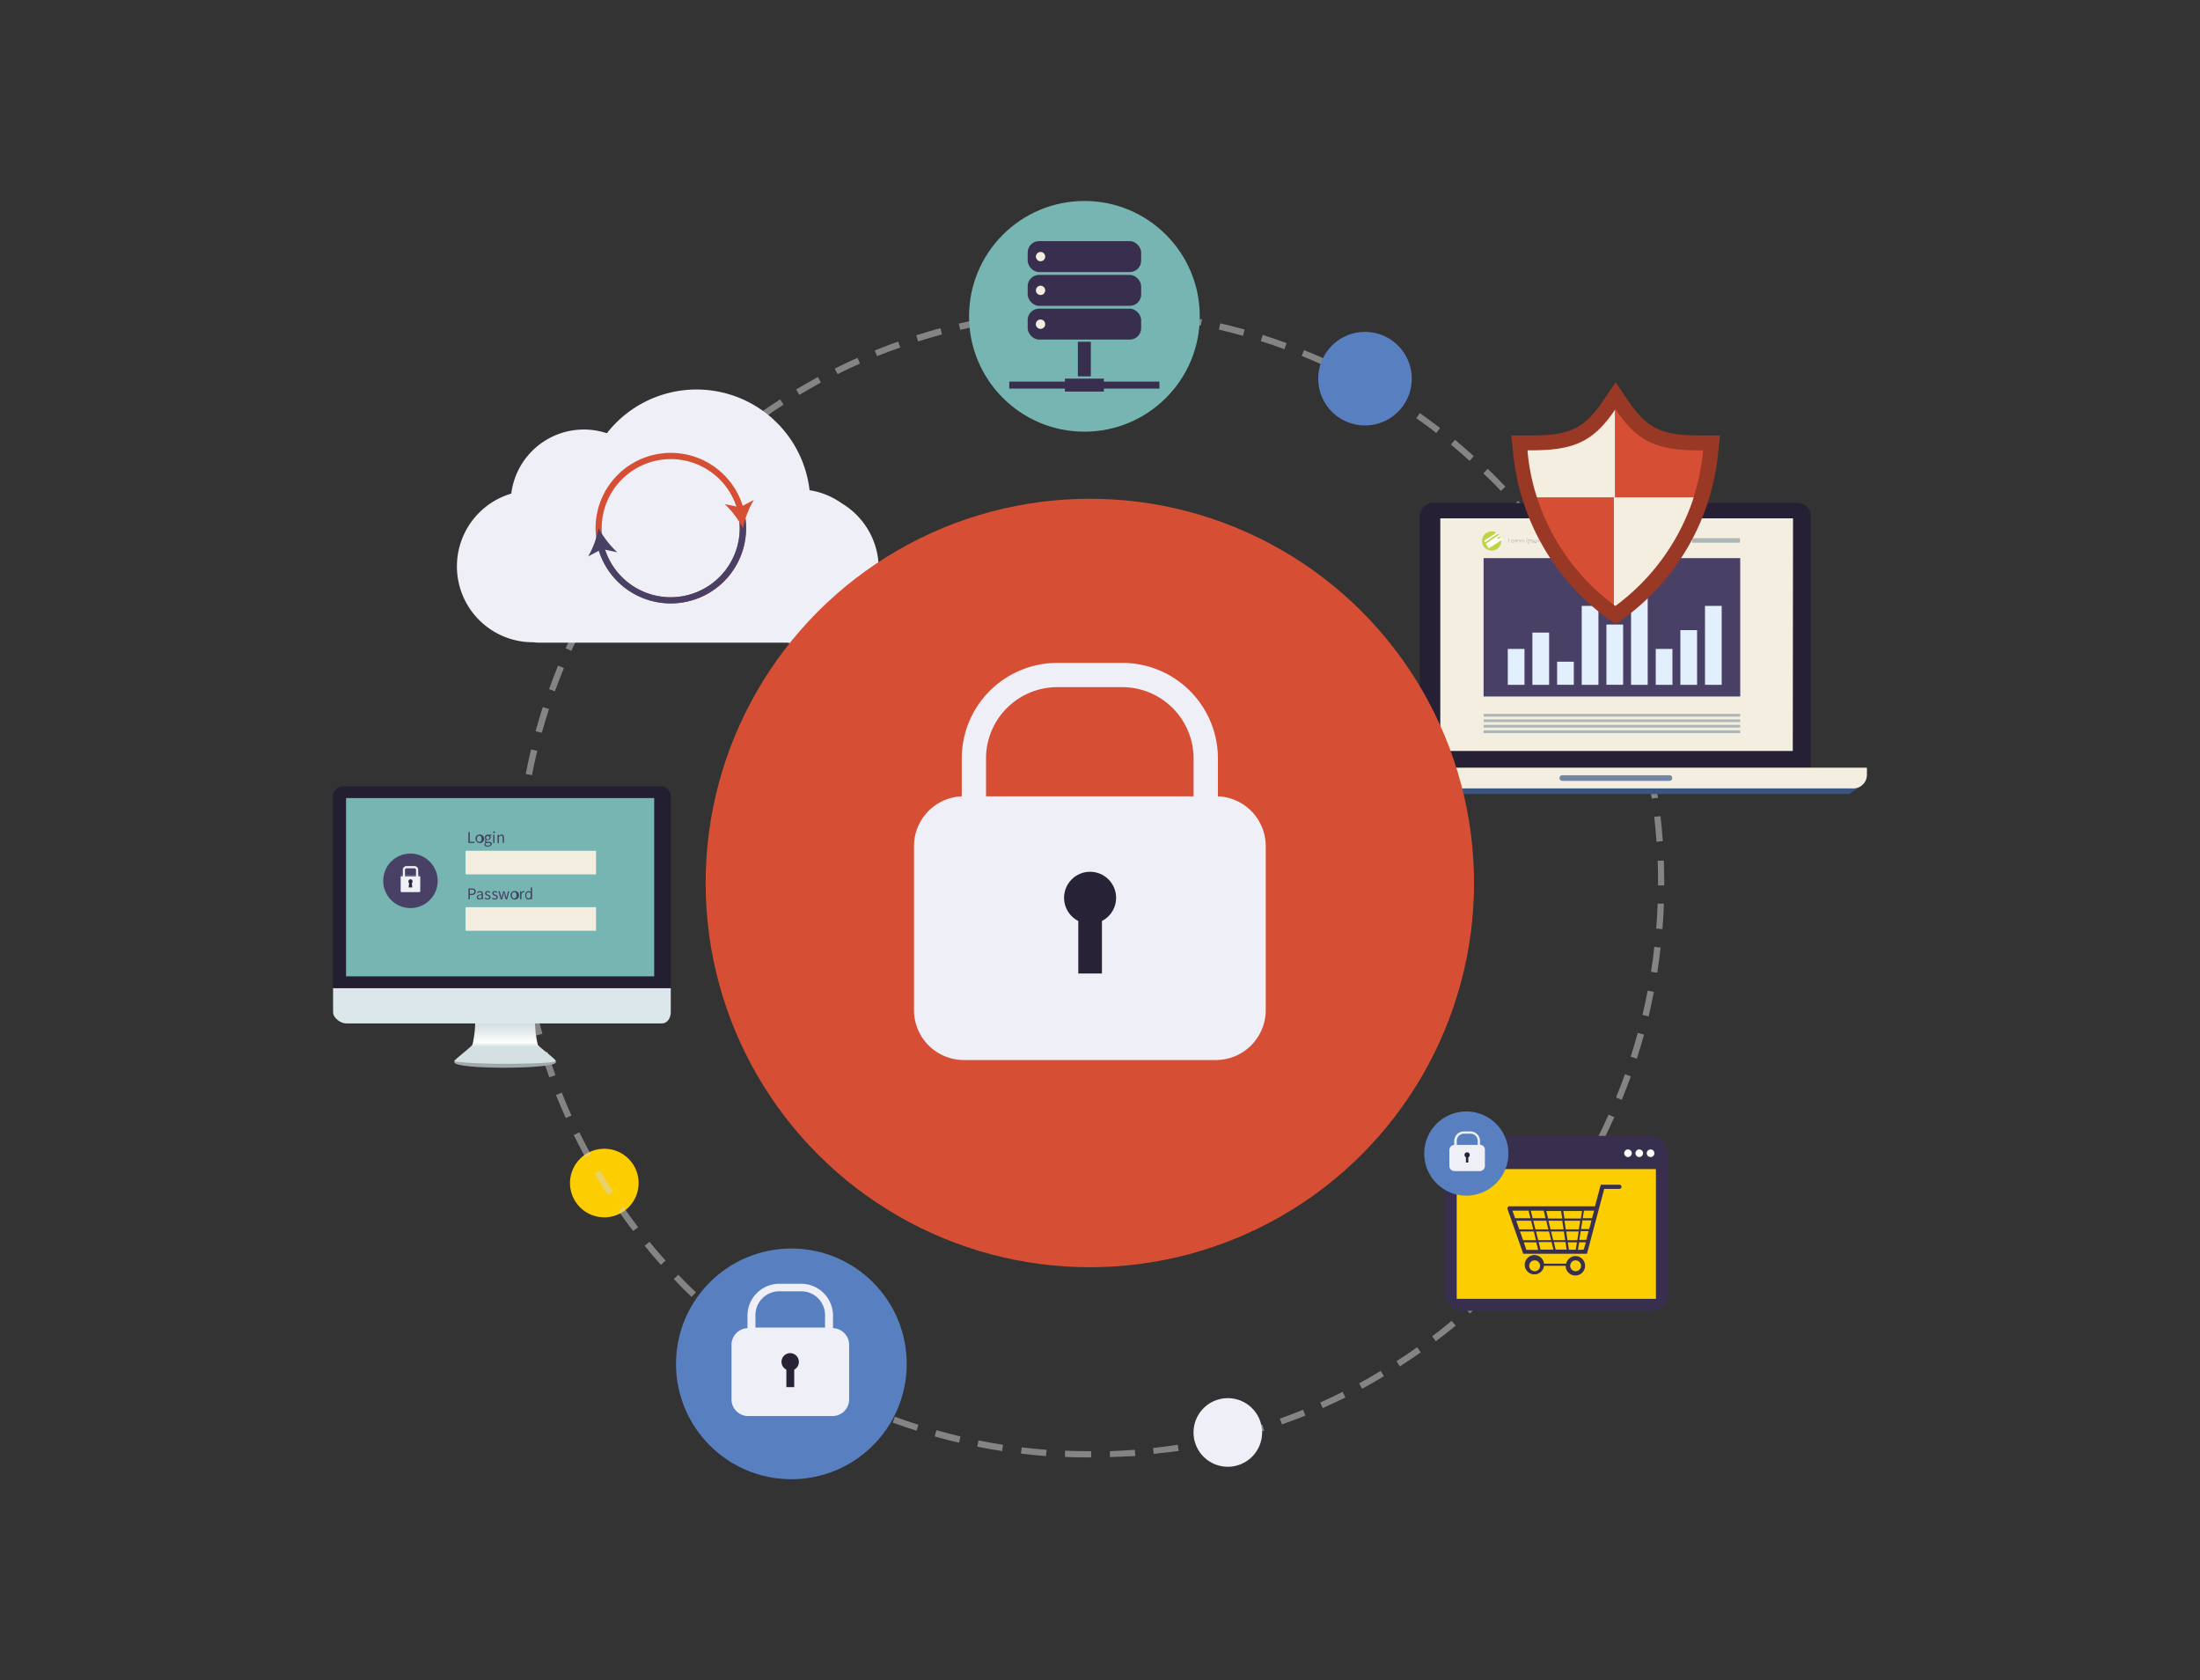 <svg id="Ñëîé_1" data-name="Ñëîé 1" xmlns="http://www.w3.org/2000/svg" xmlns:xlink="http://www.w3.org/1999/xlink" viewBox="0 0 352.84 269.47"><rect x="0" y="0" width="352.84" height="269.47" fill="#333333" stroke="none"/><defs><style>.cls-1{fill:#fccd01;}.cls-2{opacity:0.5;}.cls-3{fill:#d6d6d6;}.cls-4{fill:#f3eee0;}.cls-5{fill:#252033;}.cls-6{fill:#3a5580;}.cls-7{fill:#7286a6;}.cls-8{fill:#494065;}.cls-11,.cls-9{fill:#103754;}.cls-10,.cls-9{opacity:0.3;}.cls-12{fill:#bdd345;}.cls-13{fill:#fff;}.cls-14{fill:#e1f0fc;}.cls-15{fill:#993825;}.cls-16{fill:#d64f34;}.cls-17{fill:#382f4f;}.cls-18{fill:#5880c0;}.cls-19{fill:#eeeff7;}.cls-20{fill:#272236;}.cls-21{fill:#76b5b1;}.cls-22{fill:#231f30;}.cls-23{fill:#a0a8ab;}.cls-24{fill:url(#linear-gradient);}.cls-25{fill:#dce7eb;}.cls-26{fill:#6b6387;}.cls-27{fill:#2c273d;}</style><linearGradient id="linear-gradient" x1="81.01" y1="169.28" x2="81.01" y2="164.4" gradientUnits="userSpaceOnUse"><stop offset="0" stop-color="#d5e0e3"/><stop offset="0.29" stop-color="#d5e0e3"/><stop offset="0.43" stop-color="#fff"/><stop offset="0.98" stop-color="#d5e0e3"/></linearGradient></defs><path class="cls-1" d="M102.42,189.73a5.5,5.5,0,1,1-5.5-5.5A5.5,5.5,0,0,1,102.42,189.73Z"/><g class="cls-2"><path class="cls-3" d="M174.8,233.73c-1.35,0-2.7,0-4-.08l0-1c1.31.06,2.66.08,4,.08H175v1Zm3.21,0,0-1c1.33-.05,2.67-.12,4-.22l.08,1C180.7,233.56,179.35,233.63,178,233.68Zm-10.26-.21c-1.34-.1-2.69-.24-4-.4l.11-1c1.31.16,2.65.29,4,.39Zm17.29-.3-.11-1c1.32-.14,2.65-.32,3.95-.52l.16,1C187.72,232.84,186.38,233,185,233.17Zm-24.3-.51c-1.32-.2-2.66-.43-4-.7l.19-1c1.3.26,2.62.49,3.93.7Zm31.28-.54-.19-1c1.3-.25,2.62-.53,3.9-.83l.23,1C194.66,231.59,193.33,231.87,192,232.12Zm-38.21-.8c-1.31-.3-2.62-.64-3.9-1l.27-1c1.27.35,2.57.69,3.86,1Zm45.08-.78-.26-1c1.28-.34,2.56-.72,3.82-1.13l.31,1C201.48,229.8,200.18,230.19,198.89,230.54ZM147,229.45c-1.28-.4-2.57-.84-3.82-1.3l.34-.94c1.24.45,2.51.89,3.78,1.29Zm58.61-1-.33-.94c1.24-.45,2.49-.92,3.71-1.42l.38.93C208.14,227.5,206.88,228,205.62,228.43Zm-65.26-1.37c-1.24-.5-2.49-1-3.71-1.6l.41-.91c1.21.55,2.44,1.08,3.67,1.58Zm71.79-1.24-.4-.92c1.21-.54,2.42-1.11,3.59-1.7l.45.9C214.6,224.69,213.37,225.27,212.15,225.82Zm-78.24-1.66c-1.2-.6-2.4-1.23-3.57-1.88l.48-.87c1.16.64,2.35,1.26,3.54,1.85Zm84.56-1.45-.48-.88c1.17-.63,2.33-1.29,3.46-2l.52.86C220.82,221.4,219.65,222.07,218.47,222.71Zm-90.76-1.94c-1.15-.69-2.3-1.41-3.42-2.14l.55-.84c1.11.73,2.24,1.44,3.38,2.12Zm96.82-1.65-.54-.84c1.1-.71,2.22-1.46,3.3-2.23l.58.82C226.77,217.65,225.65,218.41,224.53,219.12Zm-102.74-2.2c-1.1-.78-2.19-1.58-3.24-2.4l.61-.79c1,.81,2.12,1.61,3.21,2.38Zm108.52-1.83-.61-.8c1.06-.8,2.11-1.63,3.13-2.48l.64.77C232.44,213.44,231.37,214.28,230.31,215.09Zm-114.12-2.45c-1-.86-2.07-1.75-3.06-2.64l.67-.74c1,.88,2,1.76,3,2.61Zm119.57-2-.66-.75c1-.87,2-1.78,2.93-2.71l.69.72C237.76,208.82,236.76,209.74,235.76,210.62Zm-124.84-2.68c-1-.93-1.92-1.89-2.84-2.86l.72-.69c.92,1,1.86,1.91,2.82,2.83Zm129.94-2.19-.71-.7c.92-1,1.83-1.93,2.71-2.92l.75.67C242.72,203.8,241.79,204.79,240.86,205.75ZM106,202.86c-.88-1-1.76-2-2.61-3.07l.77-.63c.84,1,1.71,2.05,2.59,3Zm139.55-2.35-.77-.64c.85-1,1.69-2.07,2.49-3.13l.8.61C247.29,198.41,246.44,199.47,245.58,200.51Zm-144-3.09c-.8-1-1.6-2.15-2.37-3.25l.82-.58c.76,1.1,1.55,2.18,2.35,3.22Zm148.35-2.51-.81-.57c.77-1.09,1.52-2.2,2.24-3.31l.84.55C251.43,192.7,250.67,193.82,249.89,194.91ZM97.48,191.66c-.73-1.13-1.44-2.28-2.12-3.42l.86-.51c.67,1.13,1.38,2.27,2.1,3.39ZM253.76,189l-.85-.52c.69-1.14,1.36-2.31,2-3.46l.88.48C255.14,186.67,254.46,187.85,253.76,189Zm-159.89-3.4c-.63-1.17-1.26-2.37-1.85-3.57l.9-.44c.59,1.19,1.2,2.38,1.83,3.53Zm163.31-2.79-.9-.44c.6-1.2,1.18-2.42,1.72-3.61l.91.41C258.37,180.38,257.78,181.61,257.18,182.82ZM90.74,179.31c-.55-1.22-1.07-2.46-1.57-3.7l.93-.37c.49,1.22,1,2.46,1.55,3.66Zm169.36-2.92-.92-.38c.5-1.23,1-2.49,1.43-3.73l.94.34C261.1,173.87,260.61,175.14,260.1,176.39Zm-172-3.61c-.46-1.26-.89-2.55-1.29-3.82l1-.3c.39,1.26.82,2.53,1.27,3.78Zm174.43-3-1-.31c.41-1.26.79-2.55,1.14-3.82l1,.26C263.32,167.17,262.94,168.47,262.53,169.75ZM86,166.06c-.35-1.29-.68-2.6-1-3.91l1-.23c.3,1.3.63,2.6,1,3.87ZM264.42,163l-1-.23c.31-1.3.59-2.61.84-3.9l1,.19C265,160.31,264.73,161.64,264.42,163ZM84.35,159.19c-.25-1.32-.48-2.65-.68-4l1-.14c.2,1.3.42,2.63.67,3.93ZM265.79,156l-1-.15c.21-1.32.39-2.65.54-4l1,.12C266.18,153.36,266,154.7,265.79,156ZM83.28,152.22c-.16-1.33-.28-2.68-.37-4l1-.07c.1,1.32.22,2.66.37,4ZM266.62,149l-1-.08c.11-1.33.19-2.67.24-4l1,0C266.81,146.33,266.73,147.69,266.62,149ZM82.74,145.18c0-1.18-.07-2.37-.07-3.57v-.46h1v.45c0,1.19,0,2.36.07,3.54ZM266.92,142h-1v-.36c0-1.19,0-2.41-.07-3.62l1,0c0,1.23.07,2.46.07,3.66ZM83.74,138.17l-1,0c.05-1.33.13-2.69.24-4l1,.08C83.87,135.51,83.79,136.85,83.74,138.17ZM265.68,135c-.1-1.32-.22-2.66-.37-4l1-.11c.15,1.32.28,2.67.38,4ZM84.26,131.21l-1-.11c.15-1.33.33-2.67.54-4l1,.16C84.59,128.57,84.41,129.9,84.26,131.21Zm180.65-3.14c-.19-1.3-.42-2.62-.67-3.93l1-.19c.26,1.33.49,2.66.68,4ZM85.32,124.31l-1-.19c.25-1.31.54-2.63.85-3.94l1,.24C85.85,121.71,85.57,123,85.32,124.31Zm178.29-3.1c-.29-1.28-.62-2.58-1-3.86l1-.27c.36,1.3.69,2.62,1,3.91ZM86.9,117.52l-1-.26c.36-1.31.74-2.6,1.15-3.87l1,.31C87.64,115,87.26,116.23,86.9,117.52Zm174.89-3c-.39-1.27-.82-2.54-1.27-3.78l.94-.34c.45,1.26.89,2.54,1.29,3.82ZM89,110.86l-.94-.34c.45-1.26.94-2.53,1.45-3.77l.93.38C89.94,108.36,89.46,109.61,89,110.86Zm170.44-3c-.48-1.22-1-2.45-1.55-3.67l.91-.41c.55,1.23,1.08,2.48,1.57,3.7ZM91.63,104.38l-.91-.41c.55-1.22,1.13-2.44,1.74-3.65l.89.45C92.75,102,92.17,103.18,91.63,104.38Zm165-2.83c-.57-1.18-1.19-2.37-1.83-3.54l.88-.48c.64,1.18,1.27,2.38,1.85,3.58ZM94.74,98.12l-.88-.48c.64-1.17,1.31-2.35,2-3.5l.86.51C96,95.8,95.37,97,94.74,98.12Zm158.58-2.7c-.67-1.13-1.38-2.27-2.1-3.39l.83-.54c.74,1.12,1.45,2.28,2.13,3.42Zm-155-3.3-.84-.55c.73-1.12,1.49-2.24,2.27-3.33l.81.58C99.79,89.9,99,91,98.32,92.12Zm151.22-2.56c-.75-1.08-1.54-2.16-2.35-3.22l.8-.61c.82,1.07,1.62,2.17,2.38,3.26Zm-147.2-3.15-.79-.61c.81-1.06,1.66-2.12,2.52-3.15l.76.64C104,84.31,103.14,85.36,102.34,86.41Zm143-2.41c-.84-1-1.71-2-2.59-3l.74-.67c.89,1,1.77,2,2.62,3.06ZM106.79,81l-.75-.67c.9-1,1.82-2,2.75-3l.72.7C108.59,79.05,107.67,80,106.79,81Zm133.93-2.26c-.91-1-1.86-1.91-2.82-2.83l.7-.72c1,.93,1.92,1.89,2.84,2.86ZM111.63,76l-.7-.72c1-.93,2-1.85,3-2.73l.66.75C113.57,74.17,112.58,75.08,111.63,76Zm124.08-2.09c-1-.89-2-1.77-3-2.61l.64-.77c1,.85,2.06,1.74,3,2.63ZM116.83,71.35l-.63-.77c1-.85,2.09-1.69,3.16-2.5l.6.8C118.91,69.68,117.85,70.51,116.83,71.35Zm113.52-1.91c-1-.81-2.12-1.6-3.21-2.37l.58-.82c1.1.78,2.19,1.58,3.24,2.39Zm-108-2.32-.57-.82c1.09-.77,2.21-1.52,3.34-2.25l.54.84C124.56,65.61,123.45,66.36,122.37,67.12Zm102.3-1.74c-1.11-.72-2.25-1.43-3.39-2.11l.51-.86c1.16.68,2.31,1.4,3.43,2.14Zm-96.46-2.06-.51-.86c1.14-.68,2.31-1.34,3.5-2l.48.88C130.5,62,129.34,62.65,128.21,63.32Zm90.47-1.54c-1.16-.64-2.35-1.27-3.53-1.86l.44-.89c1.2.59,2.4,1.22,3.58,1.87ZM134.33,60l-.45-.89c1.2-.6,2.42-1.18,3.64-1.72l.41.92C136.72,58.82,135.51,59.39,134.33,60Zm78.11-1.34c-1.21-.55-2.45-1.08-3.67-1.58l.37-.93c1.24.5,2.49,1,3.71,1.6Zm-71.77-1.52-.37-.93c1.23-.5,2.5-1,3.75-1.42l.34.94C143.15,56.15,141.9,56.63,140.67,57.12ZM206,56c-1.25-.46-2.52-.89-3.79-1.29l.31-1c1.27.41,2.56.85,3.82,1.31Zm-58.75-1.23-.3-1c1.27-.4,2.57-.78,3.87-1.14l.26,1C149.77,54,148.48,54.35,147.22,54.76Zm52.1-.92c-1.27-.35-2.57-.68-3.86-1l.22-1c1.31.31,2.62.64,3.91,1ZM154,52.9l-.23-1c1.3-.31,2.62-.59,3.94-.84l.19,1C156.54,52.32,155.23,52.6,154,52.9Zm38.58-.67c-1.3-.26-2.62-.49-3.93-.69l.15-1c1.33.2,2.66.44,4,.69Zm-31.73-.66-.16-1c1.33-.21,2.67-.38,4-.53l.11,1C163.43,51.19,162.1,51.36,160.8,51.57Zm24.84-.44c-1.32-.15-2.65-.28-4-.38l.08-1c1.33.1,2.67.23,4,.39Zm-17.91-.37-.08-1c1.33-.1,2.68-.18,4-.22l0,1C170.38,50.59,169,50.66,167.73,50.76Zm11-.18c-1.3-.06-2.61-.09-3.9-.09l-.06-.67.06-.33c1.31,0,2.63,0,3.94.09Z"/></g><rect class="cls-4" x="230.29" y="81.86" width="58.13" height="39.27"/><path class="cls-5" d="M288.3,80.66H229.84a2.15,2.15,0,0,0-2.13,2.22v40.24h62.72V82.88A2.15,2.15,0,0,0,288.3,80.66Zm-.77,39.78H231V83.13h56.57Z"/><polygon class="cls-6" points="219.56 125.98 221.58 127.34 296.56 127.34 298.59 125.98 219.56 125.98"/><path class="cls-4" d="M218.72,123.12v1.1a2.18,2.18,0,0,0,2.13,2.22h76.44a2.18,2.18,0,0,0,2.13-2.22v-1.1Z"/><path class="cls-7" d="M268.19,124.78a.43.43,0,0,1-.4.45H250.53a.43.43,0,0,1-.41-.45h0a.43.43,0,0,1,.41-.45h17.26a.43.43,0,0,1,.4.45Z"/><rect class="cls-8" x="237.94" y="89.51" width="41.16" height="22.19"/><rect class="cls-9" x="237.94" y="114.49" width="41.16" height="0.44"/><rect class="cls-9" x="237.94" y="115.37" width="41.16" height="0.44"/><rect class="cls-9" x="237.94" y="116.25" width="41.16" height="0.44"/><rect class="cls-9" x="237.94" y="117.13" width="41.16" height="0.44"/><g class="cls-10"><path class="cls-11" d="M241.92,86.37H242V87h.29V87h-.37Z"/><path class="cls-11" d="M242.59,86.53a.24.24,0,0,1,.23.27.23.23,0,0,1-.23.25.23.23,0,0,1-.23-.25A.24.24,0,0,1,242.59,86.53Zm0,.45c.08,0,.14-.07.14-.18s-.06-.2-.14-.2-.15.08-.15.2S242.5,87,242.59,87Z"/><path class="cls-11" d="M243,86.55H243v.09h0c0-.07.09-.11.14-.11h.06l0,.08h0s-.09,0-.12.11V87H243Z"/><path class="cls-11" d="M243.47,86.53c.13,0,.2.09.2.24v0h-.34c0,.11.07.18.17.18a.21.21,0,0,0,.12,0l0,0a.25.25,0,0,1-.16,0,.23.23,0,0,1-.24-.25A.24.24,0,0,1,243.47,86.53Zm.13.23c0-.1,0-.16-.12-.16a.16.16,0,0,0-.15.16Z"/><path class="cls-11" d="M243.79,86.55h.07v.07h0a.24.24,0,0,1,.16-.09.13.13,0,0,1,.13.1.26.26,0,0,1,.17-.1c.1,0,.15.07.15.2V87h-.09v-.3c0-.09,0-.13-.09-.13s-.07,0-.12.07V87h-.08v-.3c0-.09,0-.13-.1-.13a.19.19,0,0,0-.12.07V87h-.09Z"/><path class="cls-11" d="M244.83,86.39a.06.06,0,1,1,.06,0A.06.06,0,0,1,244.83,86.39Zm0,.16h.08V87h-.08Z"/><path class="cls-11" d="M245.18,87.08v.17h-.08v-.7h.07v0h0a.3.3,0,0,1,.15-.07c.13,0,.2.1.2.26a.23.23,0,0,1-.21.26.24.24,0,0,1-.14,0Zm.12-.1c.08,0,.14-.07.14-.19s0-.19-.13-.19a.24.24,0,0,0-.13.07v.26A.19.19,0,0,0,245.3,87Z"/><path class="cls-11" d="M245.65,86.93a.2.2,0,0,0,.14.06c.07,0,.1,0,.1-.08s-.06-.07-.11-.09-.15-.06-.15-.15a.15.15,0,0,1,.17-.14.28.28,0,0,1,.16.06l0,0a.25.25,0,0,0-.12,0c-.06,0-.09,0-.09.07s.06.06.11.09.16,0,.16.15-.07.14-.19.14a.32.32,0,0,1-.18-.06Z"/><path class="cls-11" d="M246.08,86.55h.09v.3c0,.09,0,.13.09.13a.15.15,0,0,0,.13-.08v-.35h.09V87h-.07V87h0a.23.23,0,0,1-.16.08c-.11,0-.16-.06-.16-.19Z"/><path class="cls-11" d="M246.65,86.55h.06v.07h0a.24.24,0,0,1,.16-.09.15.15,0,0,1,.14.1.22.22,0,0,1,.16-.1c.1,0,.15.07.15.2V87h-.08v-.3c0-.09,0-.13-.1-.13s-.07,0-.12.07V87H247v-.3c0-.09,0-.13-.1-.13a.17.17,0,0,0-.12.07V87h-.08Z"/><path class="cls-11" d="M247.88,86.53a.22.22,0,0,1,.13.06v-.28h.09V87H248V87h0a.24.24,0,0,1-.16.07c-.12,0-.2-.09-.2-.25S247.76,86.53,247.88,86.53Zm0,.45a.16.16,0,0,0,.13-.07v-.25a.17.17,0,0,0-.12-.06c-.08,0-.14.08-.14.19S247.8,87,247.88,87Z"/><path class="cls-11" d="M248.46,86.53a.24.24,0,0,1,.23.27.23.23,0,0,1-.23.25.23.23,0,0,1-.23-.25A.24.24,0,0,1,248.46,86.53Zm0,.45c.08,0,.14-.07.14-.18s-.06-.2-.14-.2-.15.08-.15.2S248.37,87,248.46,87Z"/><path class="cls-11" d="M248.81,86.31h.09V87s0,0,0,0h0v.07h0c-.06,0-.09,0-.09-.11Z"/><path class="cls-11" d="M249.27,86.53a.24.24,0,0,1,.23.27.23.23,0,1,1-.46,0A.24.24,0,0,1,249.27,86.53Zm0,.45c.08,0,.14-.07.14-.18s-.06-.2-.14-.2-.15.08-.15.2S249.18,87,249.27,87Z"/><path class="cls-11" d="M249.63,86.55h.07v.09h0a.16.16,0,0,1,.14-.11h.05l0,.08h0c-.05,0-.09,0-.13.11V87h-.08Z"/></g><path class="cls-12" d="M240.78,86.75a1.54,1.54,0,1,1-1.54-1.53A1.54,1.54,0,0,1,240.78,86.75Z"/><polygon class="cls-13" points="240.36 86.16 240.26 86.23 240.26 86.24 240.37 86.17 240.36 86.16"/><polygon class="cls-13" points="240.38 86.18 240.27 86.25 240.27 86.26 240.39 86.19 240.38 86.18"/><path class="cls-13" d="M240.38,86.18h0Z"/><path class="cls-13" d="M240.27,86.25h0Z"/><polygon class="cls-13" points="240.34 86.15 240.33 86.15 240.25 86.19 240.26 86.2 240.34 86.15"/><path class="cls-13" d="M240.4,86.34h0a.08.08,0,0,0,0,0A0,0,0,0,1,240.4,86.34Z"/><path class="cls-13" d="M240.3,86.13l0,0h0l.05,0Z"/><path class="cls-13" d="M240.34,86.15h0Z"/><path class="cls-13" d="M240.31,86.14h0Z"/><path class="cls-13" d="M240.26,86.23v0Z"/><polygon class="cls-13" points="240.29 86.29 240.4 86.22 240.4 86.21 240.28 86.28 240.29 86.29"/><path class="cls-13" d="M240.33,86.33l.09-.06h0l-.09,0Z"/><path class="cls-13" d="M240.3,86.3h0l.1-.07h0Z"/><path class="cls-13" d="M240.4,86.23h0Z"/><path class="cls-13" d="M240.3,86.3h0Z"/><path class="cls-13" d="M240.4,86.34h0Z"/><path class="cls-13" d="M240.36,86.34h0l0,0h0Z"/><path class="cls-13" d="M240.42,86.27v0Z"/><path class="cls-13" d="M240.3,85.54l-.1-.16a.08.08,0,0,0-.12,0l-2,1.3a.08.08,0,0,0,0,.12l.1.16Z"/><path class="cls-13" d="M239,87.34l-.19.12a.09.09,0,0,0,0,.11l.06.09a.08.08,0,0,0,.1,0l.19-.12a.08.08,0,0,0,0-.11l-.06-.09A.08.08,0,0,0,239,87.34Z"/><path class="cls-13" d="M238.3,87.2l.44.69a.1.1,0,0,0,.12,0l2-1.3a.1.1,0,0,0,0-.13l-.44-.68Zm.83.24a.1.1,0,0,1,0,.14l-.19.12a.1.1,0,0,1-.13,0l-.06-.09a.1.1,0,0,1,0-.14l.19-.12a.1.1,0,0,1,.14,0Zm.23-.5-.73.47,0,0,.74-.47Zm-.05-.07-.73.47,0,0,.73-.47Zm0-.08-.74.47,0,0,.73-.48Zm1.22-.47a.16.16,0,0,1-.09,0,.19.19,0,0,1-.06.07.16.16,0,0,1-.21,0,.16.16,0,0,1,.05-.22l.09,0a.13.13,0,0,1,.06-.07.15.15,0,0,1,.21,0A.16.16,0,0,1,240.49,86.32Z"/><rect class="cls-9" x="260.9" y="86.31" width="7.67" height="0.73"/><rect class="cls-9" x="271.39" y="86.31" width="7.67" height="0.73"/><rect class="cls-14" x="241.82" y="104.07" width="2.68" height="5.76"/><rect class="cls-14" x="245.77" y="101.45" width="2.68" height="8.38"/><rect class="cls-14" x="249.73" y="106.12" width="2.68" height="3.7"/><rect class="cls-14" x="253.68" y="97.17" width="2.68" height="12.66"/><rect class="cls-14" x="257.64" y="100.16" width="2.68" height="9.66"/><rect class="cls-14" x="261.59" y="93.21" width="2.67" height="16.62"/><rect class="cls-14" x="265.55" y="104.07" width="2.68" height="5.76"/><rect class="cls-14" x="269.5" y="101.06" width="2.68" height="8.77"/><rect class="cls-14" x="273.45" y="97.17" width="2.68" height="12.66"/><path class="cls-15" d="M257.67,99.08a37.43,37.43,0,0,1-15-26.49l-.29-2.75,2.65,0h.6c6.16,0,8.52-1.15,11.49-5.59l2-2.93,2,2.93c3,4.44,5.33,5.59,11.49,5.59h.61l2.65,0-.3,2.75a37.43,37.43,0,0,1-15,26.49l-1.4,1Z"/><path class="cls-16" d="M259.07,65.59c-3.59,5.38-6.84,6.72-14.08,6.63v.15a34.81,34.81,0,0,0,14.07,24.81,34.81,34.81,0,0,0,14.07-24.81l0-.15C265.91,72.31,262.67,71,259.07,65.59Z"/><path class="cls-4" d="M259,65.76c-3.54,5.23-6.8,6.55-14,6.46v.15a33.11,33.11,0,0,0,1.5,7.39H259Z"/><path class="cls-4" d="M258.84,79.76V97l.23.18a35.11,35.11,0,0,0,12.57-17.42Z"/><rect class="cls-17" x="231.7" y="182.16" width="35.82" height="28.07" rx="2.66"/><rect class="cls-1" x="233.63" y="187.49" width="31.95" height="20.81"/><path class="cls-13" d="M261.71,184.94a.61.61,0,1,1-.61-.6A.61.61,0,0,1,261.71,184.94Z"/><path class="cls-13" d="M263.52,184.94a.61.61,0,1,1-.61-.6A.61.61,0,0,1,263.52,184.94Z"/><path class="cls-13" d="M265.33,184.94a.61.61,0,1,1-.6-.6A.6.6,0,0,1,265.33,184.94Z"/><path class="cls-17" d="M259.73,190h-3l-.92,3.46H242a.36.36,0,0,0-.22.45l2.52,7.16h10.22l2.77-10.4h2.43a.35.35,0,0,0,.34-.35A.34.34,0,0,0,259.73,190Zm-4.39,5.37h-1.5l.2-1.21h1.62Zm-.47,1.74h-1.3l.22-1.39h1.46Zm-.46,1.73H253.3l.22-1.39h1.26Zm-4.91,1.56-.3-1.21h1.88l.18,1.21Zm-2.43,0-.3-1.21h2.07l.3,1.21Zm-1.92-6.24.31,1.21H243l-.43-1.21Zm2.43,0,.3,1.21h-2.07l-.3-1.21Zm1.1,3-.35-1.39h2.23l.21,1.39Zm2.14.34.21,1.39h-1.92l-.35-1.39Zm-2.5-.34h-2.07l-.35-1.39H248Zm2.59-1.39h2.53l-.22,1.39h-2.1Zm0-.35-.18-1.21h3l-.19,1.21Zm-.35,0h-2.27l-.3-1.21h2.38Zm-5,.35.35,1.39h-2.25l-.48-1.39Zm-1.77,1.73H246l.34,1.39h-2.07Zm2.56,0h2.08l.34,1.39h-2.07Zm5.1,1.74h1.46l-.19,1.18s0,0,0,0h-1.1Zm-.05-.35-.21-1.39h2l-.22,1.39Zm-7,.35h2l.3,1.21H244.8Zm8.68,1.21.19-1.21h1.08L254,200.4Z"/><path class="cls-17" d="M252.7,201.44a1.56,1.56,0,0,0-1.52,1.22h-3.55a1.55,1.55,0,1,0,0,.34h3.47a1.56,1.56,0,1,0,1.56-1.56Zm-6.59,2.43A.87.87,0,1,1,247,203,.86.86,0,0,1,246.11,203.87Zm6.59,0a.87.87,0,1,1,.87-.87A.87.87,0,0,1,252.7,203.87Z"/><path class="cls-18" d="M241.92,185a6.75,6.75,0,1,1-6.75-6.75A6.75,6.75,0,0,1,241.92,185Z"/><path class="cls-19" d="M237.37,183.58V183a1.55,1.55,0,0,0-1.54-1.55h-1.06a1.55,1.55,0,0,0-1.54,1.55v.62a.81.81,0,0,0-.78.8V187a.81.81,0,0,0,.81.81h4.08a.81.81,0,0,0,.81-.81v-2.65A.81.81,0,0,0,237.37,183.58Zm-2.6-1.77h1.06A1.15,1.15,0,0,1,237,183v.61h-3.36V183A1.15,1.15,0,0,1,234.77,181.81Z"/><path class="cls-20" d="M235.72,185.22a.42.42,0,0,0-.84,0,.42.42,0,0,0,.23.38v.84h.38v-.84A.42.42,0,0,0,235.72,185.22Z"/><circle class="cls-18" cx="126.92" cy="218.73" r="18.5"/><path class="cls-19" d="M133.6,213v-2a5.12,5.12,0,0,0-5.12-5.12H125a5.12,5.12,0,0,0-5.12,5.12v2a2.68,2.68,0,0,0-2.56,2.68v8.78A2.68,2.68,0,0,0,120,227.1h13.5a2.68,2.68,0,0,0,2.69-2.69v-8.78A2.69,2.69,0,0,0,133.6,213ZM125,207.09h3.5a3.82,3.82,0,0,1,3.82,3.82v2H121.16v-2A3.82,3.82,0,0,1,125,207.09Z"/><path class="cls-20" d="M128.12,218.41a1.39,1.39,0,1,0-2,1.24v2.81h1.26v-2.81A1.38,1.38,0,0,0,128.12,218.41Z"/><path class="cls-19" d="M135,80.72a12,12,0,0,0-5.16-2.1,18.25,18.25,0,0,0-32.51-9.14A11.73,11.73,0,0,0,82,79.16,12.17,12.17,0,0,0,85.53,103a9,9,0,0,0,1,.07h39.78A12.16,12.16,0,0,0,135,80.72Z"/><path class="cls-16" d="M107.59,96.77A12.07,12.07,0,1,1,119.66,84.7,12.08,12.08,0,0,1,107.59,96.77Zm0-23.14A11.08,11.08,0,1,0,118.66,84.7,11.08,11.08,0,0,0,107.59,73.63Z"/><path class="cls-8" d="M96,84.7A15.3,15.3,0,0,0,99,88.57l-2.45-.52-2.21,1.18A15,15,0,0,0,96,84.7Z"/><path class="cls-8" d="M107.59,96.77A12.08,12.08,0,0,0,119.66,84.7a11.73,11.73,0,0,0-.26-2.46l-1,.18a11.45,11.45,0,0,1,.23,2.28,11.07,11.07,0,0,1-22,1.76l-1,.18A12.09,12.09,0,0,0,107.59,96.77Z"/><path class="cls-16" d="M119.16,84.7a15.25,15.25,0,0,0-2.93-3.86l2.45.51,2.22-1.17A14.8,14.8,0,0,0,119.16,84.7Z"/><circle class="cls-21" cx="173.92" cy="50.73" r="18.5"/><rect class="cls-17" x="164.82" y="38.67" width="18.2" height="4.96" rx="1.82"/><path class="cls-4" d="M167.63,41.15a.75.75,0,0,1-.74.75.76.76,0,0,1-.75-.75.75.75,0,0,1,.75-.74A.74.74,0,0,1,167.63,41.15Z"/><rect class="cls-17" x="164.82" y="44.09" width="18.2" height="4.96" rx="1.82"/><path class="cls-4" d="M167.63,46.57a.74.74,0,0,1-.74.74.75.75,0,0,1-.75-.74.76.76,0,0,1,.75-.75A.75.75,0,0,1,167.63,46.57Z"/><rect class="cls-17" x="164.82" y="49.5" width="18.2" height="4.96" rx="1.82"/><path class="cls-4" d="M167.63,52a.74.74,0,0,1-.74.74.75.75,0,1,1,.74-.74Z"/><rect class="cls-17" x="172.87" y="54.81" width="2.08" height="5.55"/><rect class="cls-17" x="170.79" y="60.72" width="6.25" height="2.08"/><rect class="cls-17" x="161.87" y="61.2" width="24.08" height="1.12"/><path class="cls-22" d="M107.58,158.49v-30.7A1.63,1.63,0,0,0,106,126.1H55a1.63,1.63,0,0,0-1.61,1.69v30.7Z"/><rect class="cls-21" x="55.5" y="127.99" width="49.42" height="28.59"/><path class="cls-23" d="M72.87,170.37h0c0-.3.07-.38.36-.38l15.5-.08c.35.1.42.16.42.46h0C89.18,171.49,72.89,171.56,72.87,170.37Z"/><path class="cls-24" d="M86.25,167.55a17.15,17.15,0,0,1-.44-3.55h-9.6a16.5,16.5,0,0,1-.44,3.55c-.31.45-2.88,2.39-2.88,2.6s4.06.46,8.12.46,8.12-.16,8.12-.46S86.56,168,86.25,167.55Z"/><path class="cls-25" d="M53.42,158.49v3.83c0,.94,1.21,1.81,2.1,1.81h50.63c.89,0,1.43-.87,1.43-1.81v-3.83Z"/><rect class="cls-4" x="74.67" y="136.44" width="20.93" height="3.79"/><path class="cls-8" d="M75.13,133.42h.22V135h.76v.19h-1Z"/><path class="cls-8" d="M76.86,133.84a.69.69,0,1,1-.59.69A.62.62,0,0,1,76.86,133.84Zm0,1.19c.22,0,.37-.2.37-.5s-.15-.5-.37-.5-.37.2-.37.5S76.64,135,76.86,135Z"/><path class="cls-8" d="M77.88,135.13h0a.25.25,0,0,1-.11-.21.31.31,0,0,1,.14-.24h0a.48.48,0,0,1-.16-.35.46.46,0,0,1,.48-.47.48.48,0,0,1,.18,0h.45V134h-.27a.39.39,0,0,1,.11.27.44.44,0,0,1-.47.45.45.45,0,0,1-.2,0,.2.2,0,0,0-.08.15c0,.09.06.14.23.14h.25c.3,0,.45.1.45.31s-.25.45-.65.45-.53-.12-.53-.35A.37.37,0,0,1,77.88,135.13Zm.38.49c.24,0,.41-.13.41-.26s-.1-.16-.26-.16h-.22l-.17,0a.26.26,0,0,0-.13.21C77.89,135.53,78,135.62,78.26,135.62Zm.24-1.31a.27.27,0,1,0-.27.31A.29.29,0,0,0,78.5,134.31Z"/><path class="cls-8" d="M79.09,133.47a.13.13,0,0,1,.15-.14.14.14,0,0,1,.15.14.15.15,0,0,1-.15.14A.14.14,0,0,1,79.09,133.47Zm0,.41h.21v1.3h-.21Z"/><path class="cls-8" d="M79.78,133.88H80v.18h0a.62.62,0,0,1,.43-.22c.27,0,.4.18.4.51v.83h-.22v-.8c0-.24-.08-.35-.24-.35a.5.5,0,0,0-.36.2v1h-.21Z"/><rect class="cls-4" x="74.67" y="145.49" width="20.93" height="3.78"/><path class="cls-8" d="M75.13,142.48h.53c.39,0,.64.13.64.51s-.26.55-.64.55h-.31v.69h-.22Zm.5.87c.31,0,.45-.11.45-.36s-.15-.33-.45-.33h-.28v.69Z"/><path class="cls-8" d="M77.25,143.41c0-.17-.06-.33-.27-.33a.67.67,0,0,0-.38.14l-.09-.15a.94.94,0,0,1,.51-.17c.31,0,.44.21.44.53v.8h-.18l0-.15h0a.72.72,0,0,1-.43.18.35.35,0,0,1-.37-.37C76.46,143.61,76.7,143.47,77.25,143.41Zm-.36.68a.56.56,0,0,0,.36-.18v-.36c-.44,0-.58.16-.58.33A.2.2,0,0,0,76.89,144.09Z"/><path class="cls-8" d="M77.84,143.94a.56.56,0,0,0,.37.15c.17,0,.26-.09.26-.2s-.15-.19-.3-.25-.38-.15-.38-.37a.39.39,0,0,1,.44-.37.63.63,0,0,1,.4.15l-.1.14a.47.47,0,0,0-.29-.12c-.17,0-.24.09-.24.19s.14.17.29.22.39.15.39.39-.17.39-.47.39a.78.78,0,0,1-.48-.18Z"/><path class="cls-8" d="M79,143.94a.56.56,0,0,0,.37.15c.17,0,.26-.09.26-.2s-.16-.19-.3-.25-.38-.15-.38-.37.16-.37.44-.37a.65.65,0,0,1,.4.15l-.1.14a.47.47,0,0,0-.3-.12c-.16,0-.23.09-.23.19s.14.17.28.22.4.15.4.39-.17.39-.48.39a.76.76,0,0,1-.47-.18Z"/><path class="cls-8" d="M79.93,142.93h.22l.2.75c0,.13.05.24.07.36h0l.09-.36.2-.75h.21l.2.75.09.36h0c0-.12,0-.23.08-.36l.19-.75h.2l-.34,1.3H81.1l-.19-.7c0-.12,0-.24-.09-.37h0a2.62,2.62,0,0,1-.09.38l-.18.69h-.25Z"/><path class="cls-8" d="M82.47,142.9a.69.69,0,1,1-.59.68A.62.62,0,0,1,82.47,142.9Zm0,1.18c.23,0,.37-.2.37-.5s-.14-.5-.37-.5-.37.2-.37.5S82.25,144.08,82.47,144.08Z"/><path class="cls-8" d="M83.41,142.93h.17l0,.24h0a.43.43,0,0,1,.37-.27.28.28,0,0,1,.13,0l0,.19a.23.23,0,0,0-.12,0c-.11,0-.24.08-.33.3v.83h-.21Z"/><path class="cls-8" d="M84.76,142.9a.49.49,0,0,1,.36.15v-.72h.22v1.9h-.18l0-.15h0a.55.55,0,0,1-.39.18c-.32,0-.53-.24-.53-.68A.61.61,0,0,1,84.76,142.9Zm0,1.18a.44.44,0,0,0,.33-.18v-.68a.45.45,0,0,0-.31-.14c-.21,0-.37.2-.37.5S84.56,144.08,84.78,144.08Z"/><path class="cls-8" d="M70.2,141.3a4.37,4.37,0,1,1-4.36-4.41A4.39,4.39,0,0,1,70.2,141.3Z"/><path class="cls-26" d="M67.25,140.31H64.42a.16.16,0,0,0-.16.16v.09H67.4v-.09A.15.15,0,0,0,67.25,140.31Z"/><path class="cls-19" d="M66.47,141.85H65.2a.61.61,0,0,1-.6-.61v-1.73a.6.6,0,0,1,.6-.61h1.27a.6.6,0,0,1,.6.61v1.73A.61.61,0,0,1,66.47,141.85Zm-1.27-2.6a.26.26,0,0,0-.25.26v1.73a.25.25,0,0,0,.25.25h1.27a.25.25,0,0,0,.25-.25v-1.73a.26.26,0,0,0-.25-.26Z"/><path class="cls-19" d="M64.26,142.91a.16.16,0,0,0,.16.16h2.83a.15.15,0,0,0,.15-.16v-2.35H64.26Z"/><path class="cls-27" d="M66.16,141.4a.33.33,0,1,0-.65,0,.3.3,0,0,0,.11.24l-.08.68h.58l-.07-.68A.3.3,0,0,0,66.16,141.4Z"/><circle class="cls-16" cx="174.79" cy="141.61" r="61.62"/><path class="cls-19" d="M195.33,127.71v-6.08A15.33,15.33,0,0,0,180,106.31H169.57a15.33,15.33,0,0,0-15.32,15.32v6.08a8,8,0,0,0-7.66,8V162a8,8,0,0,0,8,8H195a8,8,0,0,0,8-8V135.72A8,8,0,0,0,195.33,127.71ZM169.57,110.2H180a11.45,11.45,0,0,1,11.43,11.43v6.08H158.14v-6.08A11.44,11.44,0,0,1,169.57,110.2Z"/><path class="cls-20" d="M179,144a4.17,4.17,0,1,0-6.06,3.7v8.42h3.79v-8.42A4.17,4.17,0,0,0,179,144Z"/><path class="cls-19" d="M202.42,229.73a5.5,5.5,0,1,1-5.5-5.5A5.5,5.5,0,0,1,202.42,229.73Z"/><path class="cls-18" d="M226.42,60.73a7.5,7.5,0,1,1-7.5-7.5A7.5,7.5,0,0,1,226.42,60.73Z"/></svg>